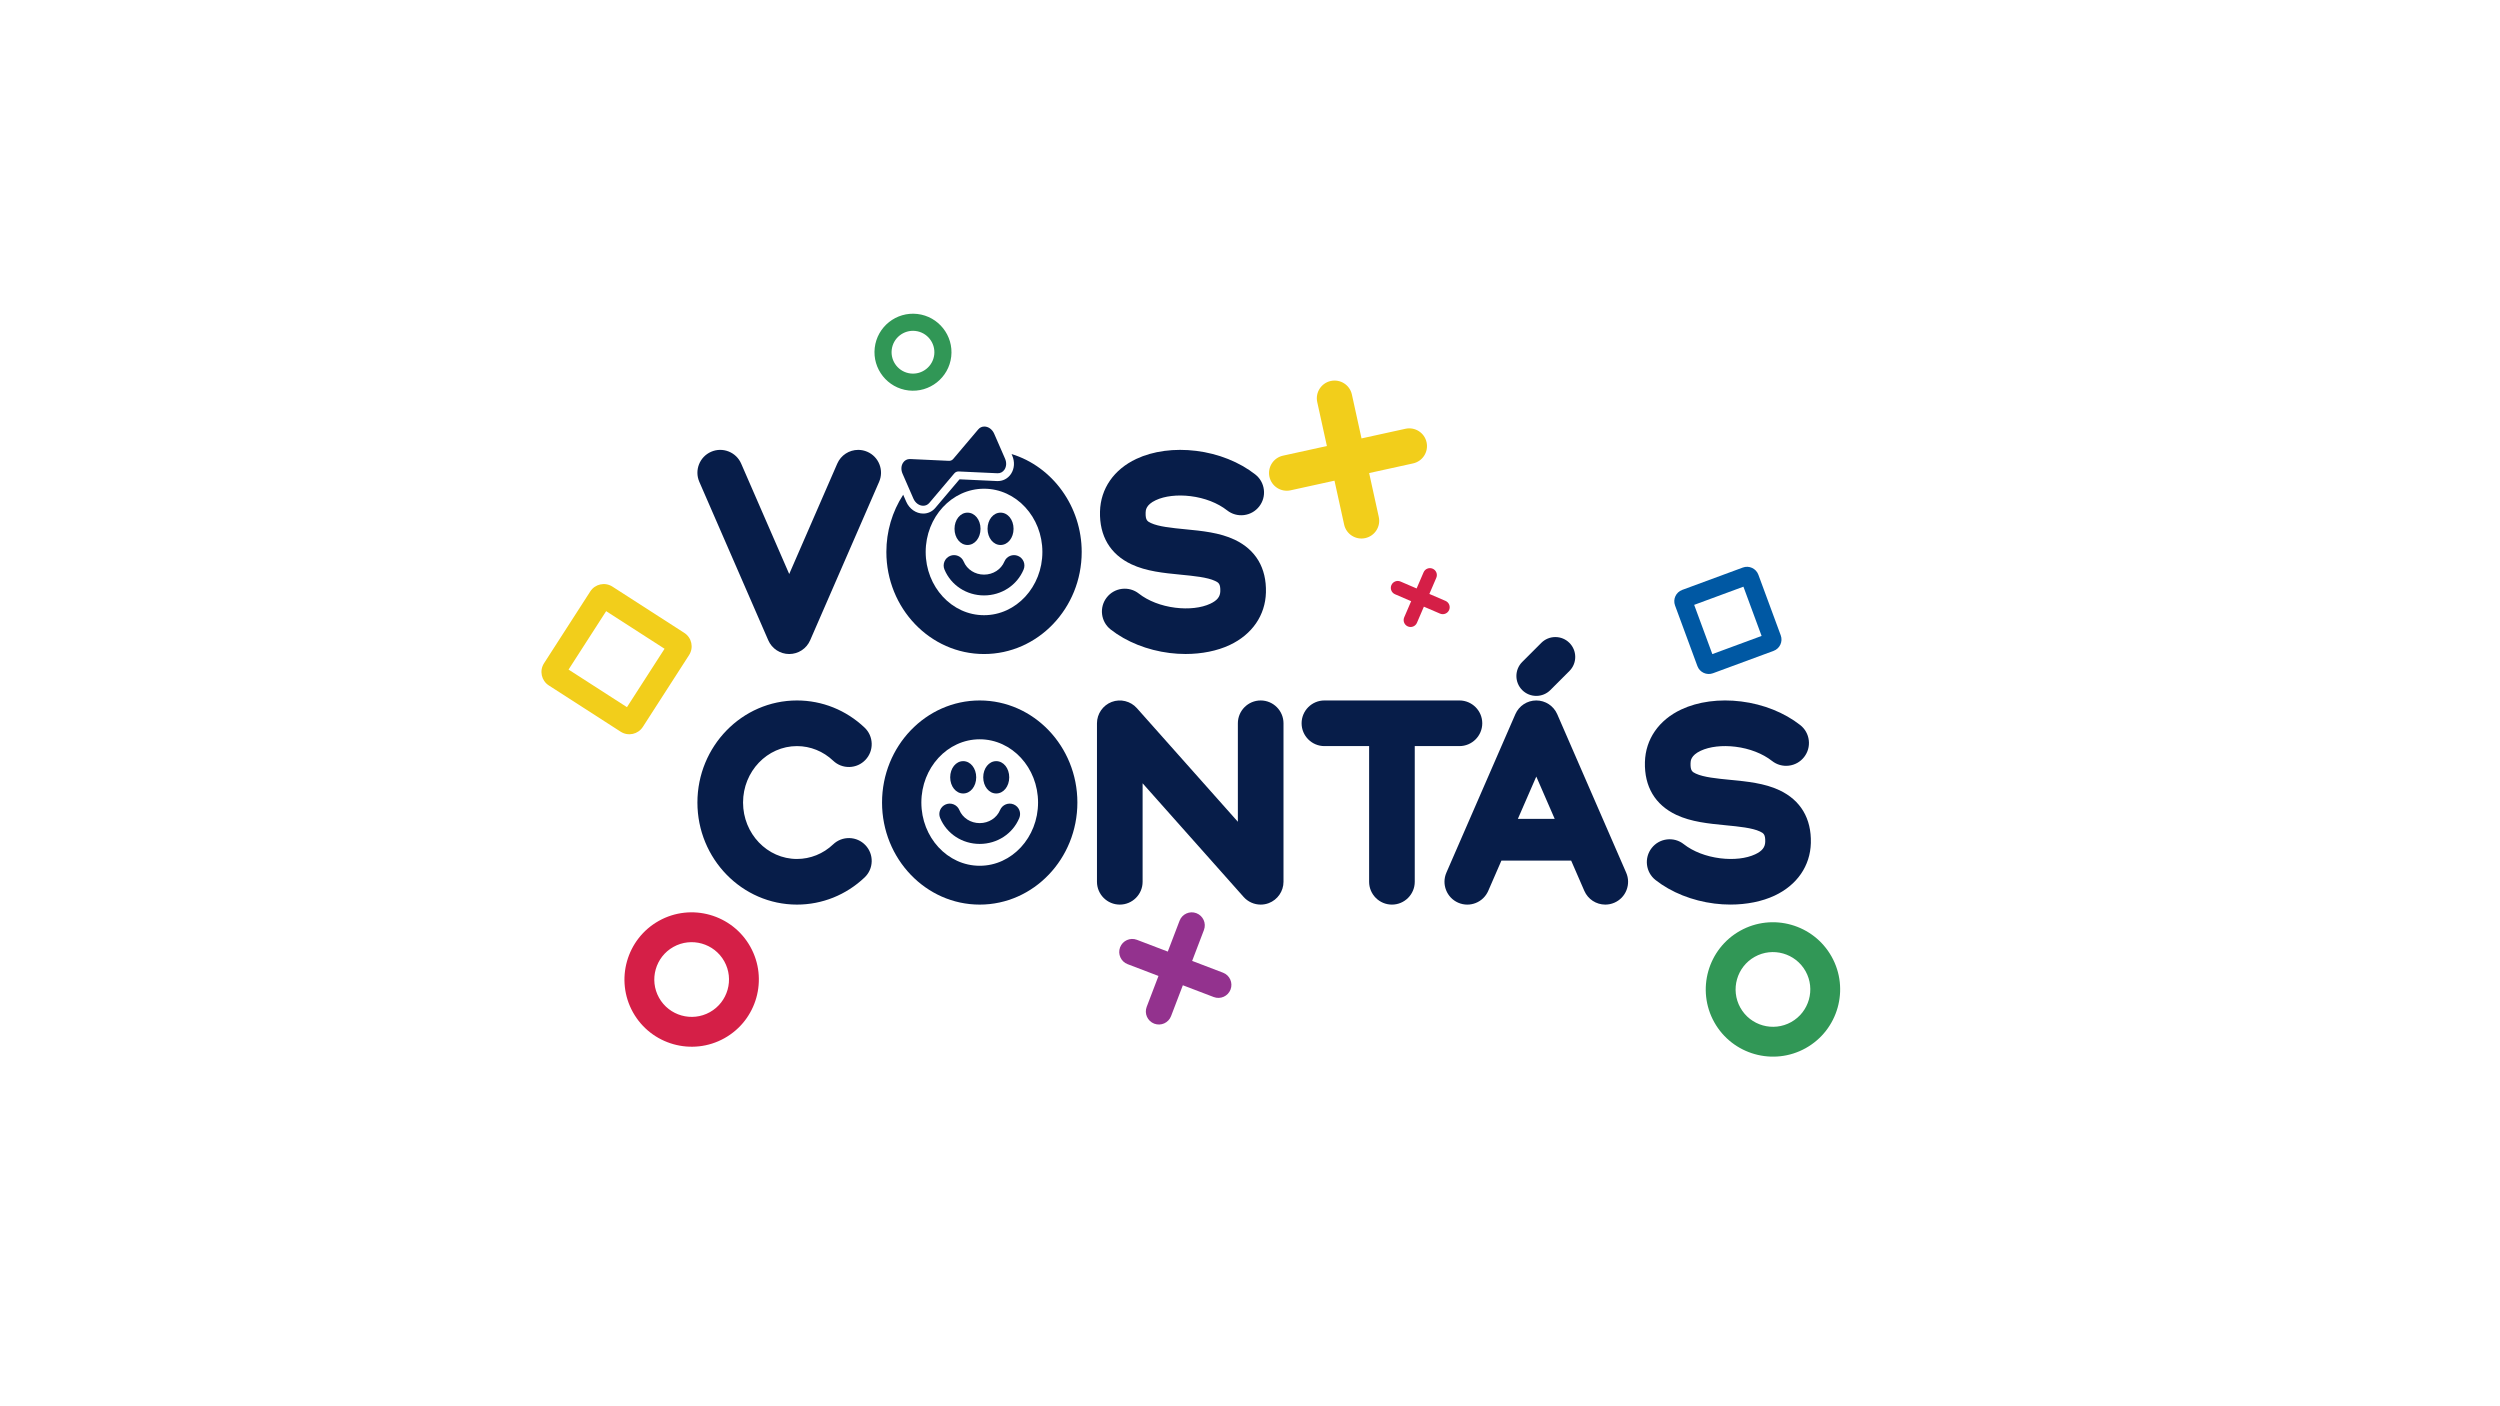<?xml version="1.0" encoding="UTF-8"?>
<svg xmlns="http://www.w3.org/2000/svg" xmlns:xlink="http://www.w3.org/1999/xlink" width="1920pt" height="1080pt" viewBox="0 0 1920 1080" version="1.1">
<g id="surface1">
<rect x="0" y="0" width="1920" height="1080" style="fill:rgb(100%,100%,100%);fill-opacity:1;stroke:none;"/>
<path style=" stroke:none;fill-rule:nonzero;fill:rgb(94.922%,80.859%,10.594%);fill-opacity:1;" d="M 1051.5 363.312 L 1085.23 355.902 C 1092.578 354.289 1097.23 347.027 1095.609 339.68 C 1094 332.332 1086.73 327.684 1079.391 329.297 L 1045.648 336.703 L 1038.25 302.973 C 1036.629 295.625 1029.371 290.977 1022.02 292.59 C 1014.68 294.203 1010.031 301.469 1011.641 308.816 L 1019.051 342.547 L 985.316 349.953 C 977.969 351.566 973.32 358.832 974.934 366.18 C 975.742 369.852 977.961 372.852 980.895 374.73 C 983.832 376.609 987.484 377.367 991.16 376.562 L 1024.891 369.152 L 1032.301 402.887 C 1033.102 406.559 1035.32 409.559 1038.262 411.438 C 1041.199 413.316 1044.852 414.074 1048.52 413.266 C 1055.871 411.652 1060.52 404.391 1058.91 397.043 "/>
<path style=" stroke:none;fill-rule:nonzero;fill:rgb(83.594%,12.157%,27.831%);fill-opacity:1;" d="M 1093.539 465.922 L 1105.941 471.254 C 1108.641 472.414 1111.77 471.168 1112.93 468.469 C 1114.09 465.77 1112.84 462.637 1110.141 461.477 L 1097.75 456.145 L 1103.078 443.746 C 1104.238 441.047 1102.988 437.918 1100.289 436.758 C 1097.59 435.594 1094.461 436.84 1093.301 439.543 L 1087.969 451.938 L 1075.57 446.605 C 1072.871 445.441 1069.738 446.691 1068.578 449.391 C 1068 450.738 1068.02 452.199 1068.531 453.465 C 1069.031 454.73 1070.02 455.801 1071.371 456.383 L 1083.762 461.715 L 1078.43 474.109 C 1077.852 475.461 1077.871 476.918 1078.379 478.184 C 1078.879 479.449 1079.871 480.523 1081.219 481.102 C 1083.922 482.266 1087.051 481.016 1088.211 478.316 "/>
<path style=" stroke:none;fill-rule:nonzero;fill:rgb(57.617%,19.604%,55.664%);fill-opacity:1;" d="M 908.426 756.676 L 932.141 765.73 C 937.309 767.703 943.094 765.113 945.066 759.945 C 947.039 754.781 944.449 748.996 939.285 747.023 L 915.57 737.969 L 924.621 714.254 C 926.598 709.09 924.008 703.301 918.84 701.328 C 913.676 699.355 907.891 701.945 905.918 707.109 L 896.863 730.824 L 873.145 721.77 C 867.98 719.797 862.195 722.387 860.223 727.555 C 859.234 730.137 859.391 732.871 860.438 735.211 C 861.484 737.551 863.422 739.492 866.004 740.477 L 889.719 749.531 L 880.664 773.246 C 879.68 775.828 879.832 778.57 880.879 780.906 C 881.926 783.246 883.863 785.188 886.445 786.172 C 891.613 788.145 897.398 785.559 899.371 780.391 "/>
<path style=" stroke:none;fill-rule:nonzero;fill:rgb(19.214%,59.18%,33.714%);fill-opacity:1;" d="M 717.5 272.379 C 718.531 263.375 712.051 255.207 703.043 254.172 C 694.039 253.137 685.871 259.621 684.836 268.629 C 683.801 277.633 690.285 285.801 699.293 286.836 C 708.297 287.871 716.465 281.387 717.5 272.379 M 671.793 267.129 C 673.652 250.934 688.348 239.27 704.543 241.129 C 720.738 242.988 732.402 257.68 730.543 273.879 C 728.684 290.074 713.988 301.738 697.793 299.879 C 681.598 298.02 669.934 283.324 671.793 267.129 "/>
<path style=" stroke:none;fill-rule:nonzero;fill:rgb(83.594%,12.157%,27.831%);fill-opacity:1;" d="M 556.242 738.281 C 548.523 724.465 531.008 719.508 517.191 727.223 C 503.375 734.945 498.414 752.465 506.137 766.277 C 513.855 780.094 531.375 785.051 545.188 777.336 C 559.004 769.613 563.965 752.094 556.242 738.281 M 486.125 777.461 C 472.242 752.609 481.16 721.098 506.012 707.215 C 530.859 693.332 562.371 702.25 576.254 727.098 C 590.141 751.949 581.219 783.461 556.367 797.344 C 531.52 811.227 500.008 802.309 486.125 777.461 "/>
<path style=" stroke:none;fill-rule:nonzero;fill:rgb(19.214%,59.18%,33.714%);fill-opacity:1;" d="M 1386.68 745.895 C 1378.961 732.078 1361.449 727.121 1347.629 734.836 C 1333.82 742.559 1328.859 760.078 1336.578 773.891 C 1344.289 787.707 1361.809 792.664 1375.629 784.949 C 1389.441 777.227 1394.398 759.707 1386.68 745.895 M 1316.559 785.074 C 1302.68 760.223 1311.602 728.711 1336.449 714.828 C 1361.301 700.945 1392.809 709.863 1406.691 734.711 C 1420.578 759.562 1411.66 791.074 1386.809 804.957 C 1361.961 818.84 1330.449 809.922 1316.559 785.074 "/>
<path style=" stroke:none;fill-rule:nonzero;fill:rgb(94.922%,80.859%,10.594%);fill-opacity:1;" d="M 436.648 514.227 L 481.504 543.102 L 510.379 498.25 L 465.527 469.371 Z M 485.953 563.633 C 482.871 564.297 479.539 563.789 476.684 561.953 L 421.488 526.414 C 415.77 522.738 414.121 515.121 417.801 509.406 L 453.336 454.211 C 457.012 448.496 464.633 446.844 470.348 450.523 L 525.543 486.059 C 531.258 489.738 532.91 497.355 529.227 503.07 L 493.691 558.266 C 491.855 561.121 489.027 562.965 485.953 563.633 "/>
<path style=" stroke:none;fill-rule:nonzero;fill:rgb(0%,34.521%,63.867%);fill-opacity:1;" d="M 1301.121 464.531 L 1315.078 502.359 L 1352.91 488.402 L 1338.949 450.574 Z M 1308.441 516.777 C 1306.27 515.781 1304.488 513.961 1303.602 511.551 L 1286.43 465 C 1284.648 460.18 1287.109 454.832 1291.93 453.055 L 1338.48 435.875 C 1343.301 434.098 1348.648 436.562 1350.43 441.383 L 1367.609 487.934 C 1369.391 492.754 1366.922 498.102 1362.102 499.879 L 1315.551 517.059 C 1313.141 517.945 1310.602 517.773 1308.441 516.777 "/>
<path style=" stroke:none;fill-rule:nonzero;fill:rgb(2.745%,11.377%,28.638%);fill-opacity:1;" d="M 675.402 356.617 C 673.688 352.266 670.379 348.836 666.09 346.969 C 663.863 346 661.516 345.508 659.102 345.508 C 652.121 345.508 645.809 349.645 643.023 356.043 L 606.117 440.848 L 569.215 356.043 C 567.344 351.754 563.914 348.445 559.559 346.73 C 555.203 345.016 550.438 345.098 546.148 346.969 C 537.289 350.824 533.215 361.168 537.07 370.031 L 590.047 491.762 C 592.832 498.16 599.141 502.293 606.117 502.293 C 613.094 502.293 619.402 498.16 622.188 491.762 L 675.164 370.031 C 677.031 365.738 677.117 360.977 675.402 356.617 "/>
<path style=" stroke:none;fill-rule:nonzero;fill:rgb(2.745%,11.377%,28.638%);fill-opacity:1;" d="M 948.152 414.461 C 936.688 409.043 923.23 407.734 910.215 406.469 C 900.18 405.488 889.805 404.48 883.855 401.672 C 881.113 400.375 879.688 399.434 879.84 393.746 C 879.887 391.949 880 387.734 887.617 384.152 C 894.484 380.922 904.242 379.797 914.387 381.055 C 925.219 382.402 935.176 386.277 942.43 391.969 C 946.109 394.859 950.699 396.145 955.348 395.586 C 959.992 395.023 964.145 392.688 967.035 389.004 C 969.926 385.32 971.211 380.734 970.648 376.086 C 970.09 371.438 967.754 367.285 964.07 364.395 C 951.879 354.832 935.773 348.395 918.719 346.273 C 901.938 344.184 885.594 346.371 872.703 352.438 C 855.434 360.551 845.262 375.273 844.801 392.824 C 844.305 411.664 852.633 425.684 868.883 433.359 C 880.344 438.777 893.805 440.09 906.824 441.355 C 916.855 442.332 927.23 443.34 933.18 446.152 C 935.926 447.449 937.348 448.391 937.195 454.078 C 937.086 458.309 934.785 461.176 929.504 463.66 C 922.633 466.891 912.828 468.008 902.605 466.723 C 891.734 465.355 881.797 461.496 874.613 455.859 C 870.934 452.965 866.348 451.688 861.695 452.238 C 857.051 452.801 852.898 455.137 850.008 458.816 C 844.039 466.414 845.367 477.453 852.965 483.426 C 865.074 492.934 881.148 499.352 898.23 501.496 C 902.324 502.012 906.426 502.266 910.477 502.266 C 922.895 502.266 934.82 499.891 944.41 495.383 C 961.633 487.289 971.773 472.57 972.238 455.004 C 972.73 436.16 964.402 422.141 948.152 414.461 "/>
<path style=" stroke:none;fill-rule:nonzero;fill:rgb(2.745%,11.377%,28.638%);fill-opacity:1;" d="M 771.867 352.227 L 763.531 333.098 C 762.07 329.746 759.105 327.582 755.977 327.582 C 754.129 327.582 752.508 328.34 751.289 329.773 L 732.098 352.445 C 731.215 353.492 730.078 353.992 728.699 353.918 L 699.055 352.543 C 698.938 352.535 698.832 352.535 698.73 352.535 C 696.59 352.535 694.75 353.543 693.551 355.371 C 692.02 357.707 691.867 360.848 693.145 363.773 L 701.48 382.902 C 702.938 386.254 705.906 388.418 709.035 388.418 C 710.887 388.418 712.508 387.66 713.723 386.227 L 732.91 363.559 C 733.73 362.59 734.852 362.078 736.152 362.078 L 736.301 362.082 L 765.961 363.457 C 768.242 363.566 770.191 362.566 771.465 360.625 C 772.992 358.293 773.145 355.152 771.867 352.227 "/>
<path style=" stroke:none;fill-rule:nonzero;fill:rgb(2.745%,11.377%,28.638%);fill-opacity:1;" d="M 755.738 472.469 C 731.027 472.469 710.926 450.68 710.926 423.902 C 710.926 397.121 731.027 375.336 755.738 375.336 C 780.445 375.336 800.551 397.121 800.551 423.902 C 800.551 450.68 780.445 472.469 755.738 472.469 M 776.879 348.699 L 777.367 349.832 C 779.453 354.617 779.121 359.883 776.48 363.914 C 774.066 367.605 770.02 369.676 765.664 369.449 L 736.914 368.113 L 718.301 390.105 C 715.945 392.887 712.652 394.418 709.035 394.418 C 703.516 394.418 698.391 390.84 695.977 385.297 L 693.648 379.953 C 685.199 392.965 680.727 408.133 680.727 423.902 C 680.727 467.125 714.379 502.293 755.738 502.293 C 797.098 502.293 830.746 467.125 830.746 423.902 C 830.746 389.25 808.629 358.438 776.879 348.699 "/>
<path style=" stroke:none;fill-rule:nonzero;fill:rgb(2.745%,11.377%,28.638%);fill-opacity:1;" d="M 768.426 418.547 C 774.023 418.547 778.41 413.09 778.41 406.129 C 778.41 399.164 774.023 393.711 768.426 393.711 C 762.824 393.711 758.438 399.164 758.438 406.129 C 758.438 413.09 762.824 418.547 768.426 418.547 "/>
<path style=" stroke:none;fill-rule:nonzero;fill:rgb(2.745%,11.377%,28.638%);fill-opacity:1;" d="M 743.059 418.547 C 748.656 418.547 753.043 413.09 753.043 406.129 C 753.043 399.164 748.656 393.711 743.059 393.711 C 737.457 393.711 733.07 399.164 733.07 406.129 C 733.07 413.09 737.457 418.547 743.059 418.547 "/>
<path style=" stroke:none;fill-rule:nonzero;fill:rgb(2.745%,11.377%,28.638%);fill-opacity:1;" d="M 781.828 426.938 C 777.762 425.246 773.074 427.18 771.383 431.25 C 768.844 437.355 762.703 441.305 755.738 441.305 C 748.777 441.305 742.637 437.355 740.098 431.25 C 739.277 429.277 737.742 427.746 735.766 426.93 C 733.797 426.117 731.625 426.121 729.652 426.938 C 727.684 427.758 726.148 429.297 725.336 431.27 C 724.52 433.238 724.523 435.41 725.344 437.383 C 730.367 449.473 742.301 457.285 755.738 457.285 C 769.18 457.285 781.109 449.473 786.137 437.383 C 787.828 433.316 785.895 428.629 781.828 426.938 "/>
<path style=" stroke:none;fill-rule:nonzero;fill:rgb(2.745%,11.377%,28.638%);fill-opacity:1;" d="M 652.398 643.648 C 647.734 643.535 643.27 645.234 639.879 648.457 C 632.246 655.699 622.375 659.688 612.074 659.688 C 589.242 659.688 570.664 640.242 570.664 616.344 C 570.664 592.445 589.242 573.004 612.074 573.004 C 622.375 573.004 632.246 576.992 639.879 584.234 C 643.27 587.457 647.73 589.172 652.398 589.043 C 657.078 588.922 661.43 586.98 664.648 583.586 C 667.875 580.191 669.586 575.746 669.461 571.066 C 669.34 566.387 667.406 562.035 664.008 558.812 C 649.84 545.359 631.395 537.953 612.074 537.953 C 569.914 537.953 535.613 573.121 535.613 616.344 C 535.613 659.57 569.914 694.734 612.074 694.734 C 631.395 694.734 649.84 687.328 664.004 673.879 C 667.402 670.656 669.34 666.305 669.461 661.629 C 669.586 656.945 667.875 652.5 664.652 649.105 C 661.43 645.711 657.078 643.77 652.398 643.648 "/>
<path style=" stroke:none;fill-rule:nonzero;fill:rgb(2.745%,11.377%,28.638%);fill-opacity:1;" d="M 968.203 537.953 C 958.539 537.953 950.68 545.816 950.68 555.48 L 950.68 631.113 L 873.098 543.836 C 868.293 538.43 860.523 536.527 853.77 539.098 C 847.016 541.668 842.473 548.25 842.473 555.48 L 842.473 677.211 C 842.473 686.875 850.336 694.734 860 694.734 C 869.664 694.734 877.523 686.875 877.523 677.211 L 877.523 601.574 L 955.105 688.852 C 958.43 692.594 963.203 694.734 968.207 694.734 C 970.34 694.734 972.434 694.352 974.434 693.594 C 981.188 691.023 985.73 684.441 985.73 677.211 L 985.73 555.504 C 985.73 545.824 977.867 537.953 968.203 537.953 "/>
<path style=" stroke:none;fill-rule:nonzero;fill:rgb(2.745%,11.377%,28.638%);fill-opacity:1;" d="M 1120.852 537.953 L 1017.148 537.953 C 1007.488 537.953 999.629 545.816 999.629 555.48 C 999.629 565.141 1007.488 573.004 1017.148 573.004 L 1051.48 573.004 L 1051.48 677.211 C 1051.48 686.875 1059.34 694.734 1069 694.734 C 1078.672 694.734 1086.531 686.875 1086.531 677.211 L 1086.531 573.004 L 1120.852 573.004 C 1130.512 573.004 1138.379 565.141 1138.379 555.48 C 1138.379 545.816 1130.512 537.953 1120.852 537.953 "/>
<path style=" stroke:none;fill-rule:nonzero;fill:rgb(2.745%,11.377%,28.638%);fill-opacity:1;" d="M 1169.059 529.984 C 1172.039 532.961 1175.949 534.449 1179.859 534.449 C 1183.77 534.449 1187.68 532.961 1190.66 529.984 L 1205.309 515.332 C 1208.191 512.445 1209.781 508.613 1209.781 504.531 C 1209.781 500.453 1208.191 496.617 1205.309 493.734 C 1202.43 490.852 1198.59 489.262 1194.512 489.262 C 1190.43 489.262 1186.602 490.852 1183.711 493.734 L 1169.059 508.387 C 1163.109 514.34 1163.109 524.027 1169.059 529.984 "/>
<path style=" stroke:none;fill-rule:nonzero;fill:rgb(2.745%,11.377%,28.638%);fill-opacity:1;" d="M 1194 628.871 L 1165.73 628.871 L 1179.871 596.395 Z M 1248.91 670.215 L 1195.941 548.48 C 1193.148 542.086 1186.84 537.949 1179.871 537.949 C 1172.891 537.949 1166.578 542.086 1163.801 548.48 L 1110.82 670.215 C 1106.969 679.074 1111.039 689.422 1119.898 693.277 C 1122.141 694.254 1124.512 694.742 1126.891 694.742 C 1129.059 694.742 1131.23 694.336 1133.309 693.516 C 1137.672 691.801 1141.09 688.492 1142.961 684.199 L 1153.09 660.922 L 1206.641 660.922 L 1216.77 684.199 C 1219.559 690.602 1225.871 694.734 1232.852 694.734 C 1235.27 694.734 1237.621 694.246 1239.84 693.277 C 1244.129 691.41 1247.441 687.98 1249.148 683.625 C 1250.859 679.27 1250.781 674.508 1248.91 670.215 "/>
<path style=" stroke:none;fill-rule:nonzero;fill:rgb(2.745%,11.377%,28.638%);fill-opacity:1;" d="M 1366.648 606.906 C 1355.191 601.488 1341.73 600.18 1328.711 598.91 C 1318.68 597.934 1308.301 596.926 1302.359 594.117 C 1299.609 592.82 1298.191 591.879 1298.34 586.191 C 1298.379 584.391 1298.5 580.18 1306.109 576.598 C 1312.98 573.367 1322.738 572.238 1332.891 573.504 C 1343.719 574.848 1353.68 578.723 1360.93 584.414 C 1364.609 587.305 1369.199 588.59 1373.84 588.027 C 1378.488 587.469 1382.641 585.133 1385.531 581.449 C 1388.422 577.766 1389.711 573.18 1389.148 568.531 C 1388.59 563.883 1386.25 559.73 1382.57 556.844 C 1370.379 547.277 1354.27 540.84 1337.211 538.719 C 1320.441 536.629 1304.09 538.816 1291.199 544.883 C 1273.93 552.996 1263.762 567.719 1263.301 585.27 C 1262.801 604.109 1271.129 618.129 1287.379 625.805 C 1298.84 631.223 1312.301 632.535 1325.328 633.801 C 1335.359 634.777 1345.73 635.785 1351.68 638.598 C 1354.422 639.895 1355.852 640.836 1355.699 646.52 C 1355.578 650.754 1353.281 653.621 1348 656.105 C 1341.129 659.336 1331.328 660.453 1321.102 659.164 C 1310.23 657.801 1300.289 653.941 1293.109 648.305 C 1289.43 645.41 1284.84 644.121 1280.199 644.684 C 1275.551 645.242 1271.398 647.578 1268.512 651.262 C 1262.539 658.859 1263.859 669.898 1271.461 675.871 C 1283.57 685.379 1299.648 691.797 1316.73 693.941 C 1320.82 694.457 1324.922 694.711 1328.98 694.711 C 1341.391 694.711 1353.32 692.336 1362.91 687.828 C 1380.129 679.734 1390.27 665.016 1390.738 647.445 C 1391.23 628.602 1382.898 614.586 1366.648 606.906 "/>
<path style=" stroke:none;fill-rule:nonzero;fill:rgb(2.745%,11.377%,28.638%);fill-opacity:1;" d="M 797.23 616.348 C 797.23 643.125 777.129 664.91 752.418 664.91 C 727.711 664.91 707.605 643.125 707.605 616.348 C 707.605 589.566 727.711 567.777 752.418 567.777 C 777.129 567.777 797.23 589.566 797.23 616.348 M 752.418 537.953 C 711.059 537.953 677.41 573.121 677.41 616.348 C 677.41 659.57 711.059 694.738 752.418 694.738 C 793.777 694.738 827.426 659.57 827.426 616.348 C 827.426 573.121 793.777 537.953 752.418 537.953 "/>
<path style=" stroke:none;fill-rule:nonzero;fill:rgb(2.745%,11.377%,28.638%);fill-opacity:1;" d="M 765.102 609.395 C 770.703 609.395 775.09 603.941 775.09 596.977 C 775.09 590.016 770.703 584.559 765.102 584.559 C 759.504 584.559 755.117 590.016 755.117 596.977 C 755.117 603.941 759.504 609.395 765.102 609.395 "/>
<path style=" stroke:none;fill-rule:nonzero;fill:rgb(2.745%,11.377%,28.638%);fill-opacity:1;" d="M 739.738 609.395 C 745.34 609.395 749.723 603.941 749.723 596.977 C 749.723 590.016 745.34 584.559 739.738 584.559 C 734.137 584.559 729.75 590.016 729.75 596.977 C 729.75 603.941 734.137 609.395 739.738 609.395 "/>
<path style=" stroke:none;fill-rule:nonzero;fill:rgb(2.745%,11.377%,28.638%);fill-opacity:1;" d="M 778.508 617.785 C 774.441 616.098 769.754 618.027 768.062 622.098 C 765.523 628.207 759.383 632.152 752.422 632.152 C 745.457 632.152 739.316 628.207 736.777 622.098 C 735.957 620.129 734.422 618.594 732.445 617.777 C 730.477 616.965 728.305 616.969 726.332 617.785 C 724.363 618.605 722.828 620.145 722.016 622.117 C 721.199 624.09 721.203 626.262 722.023 628.23 C 727.047 640.32 738.98 648.133 752.422 648.133 C 765.859 648.133 777.789 640.32 782.816 628.23 C 784.508 624.164 782.574 619.477 778.508 617.785 "/>
</g>
</svg>
